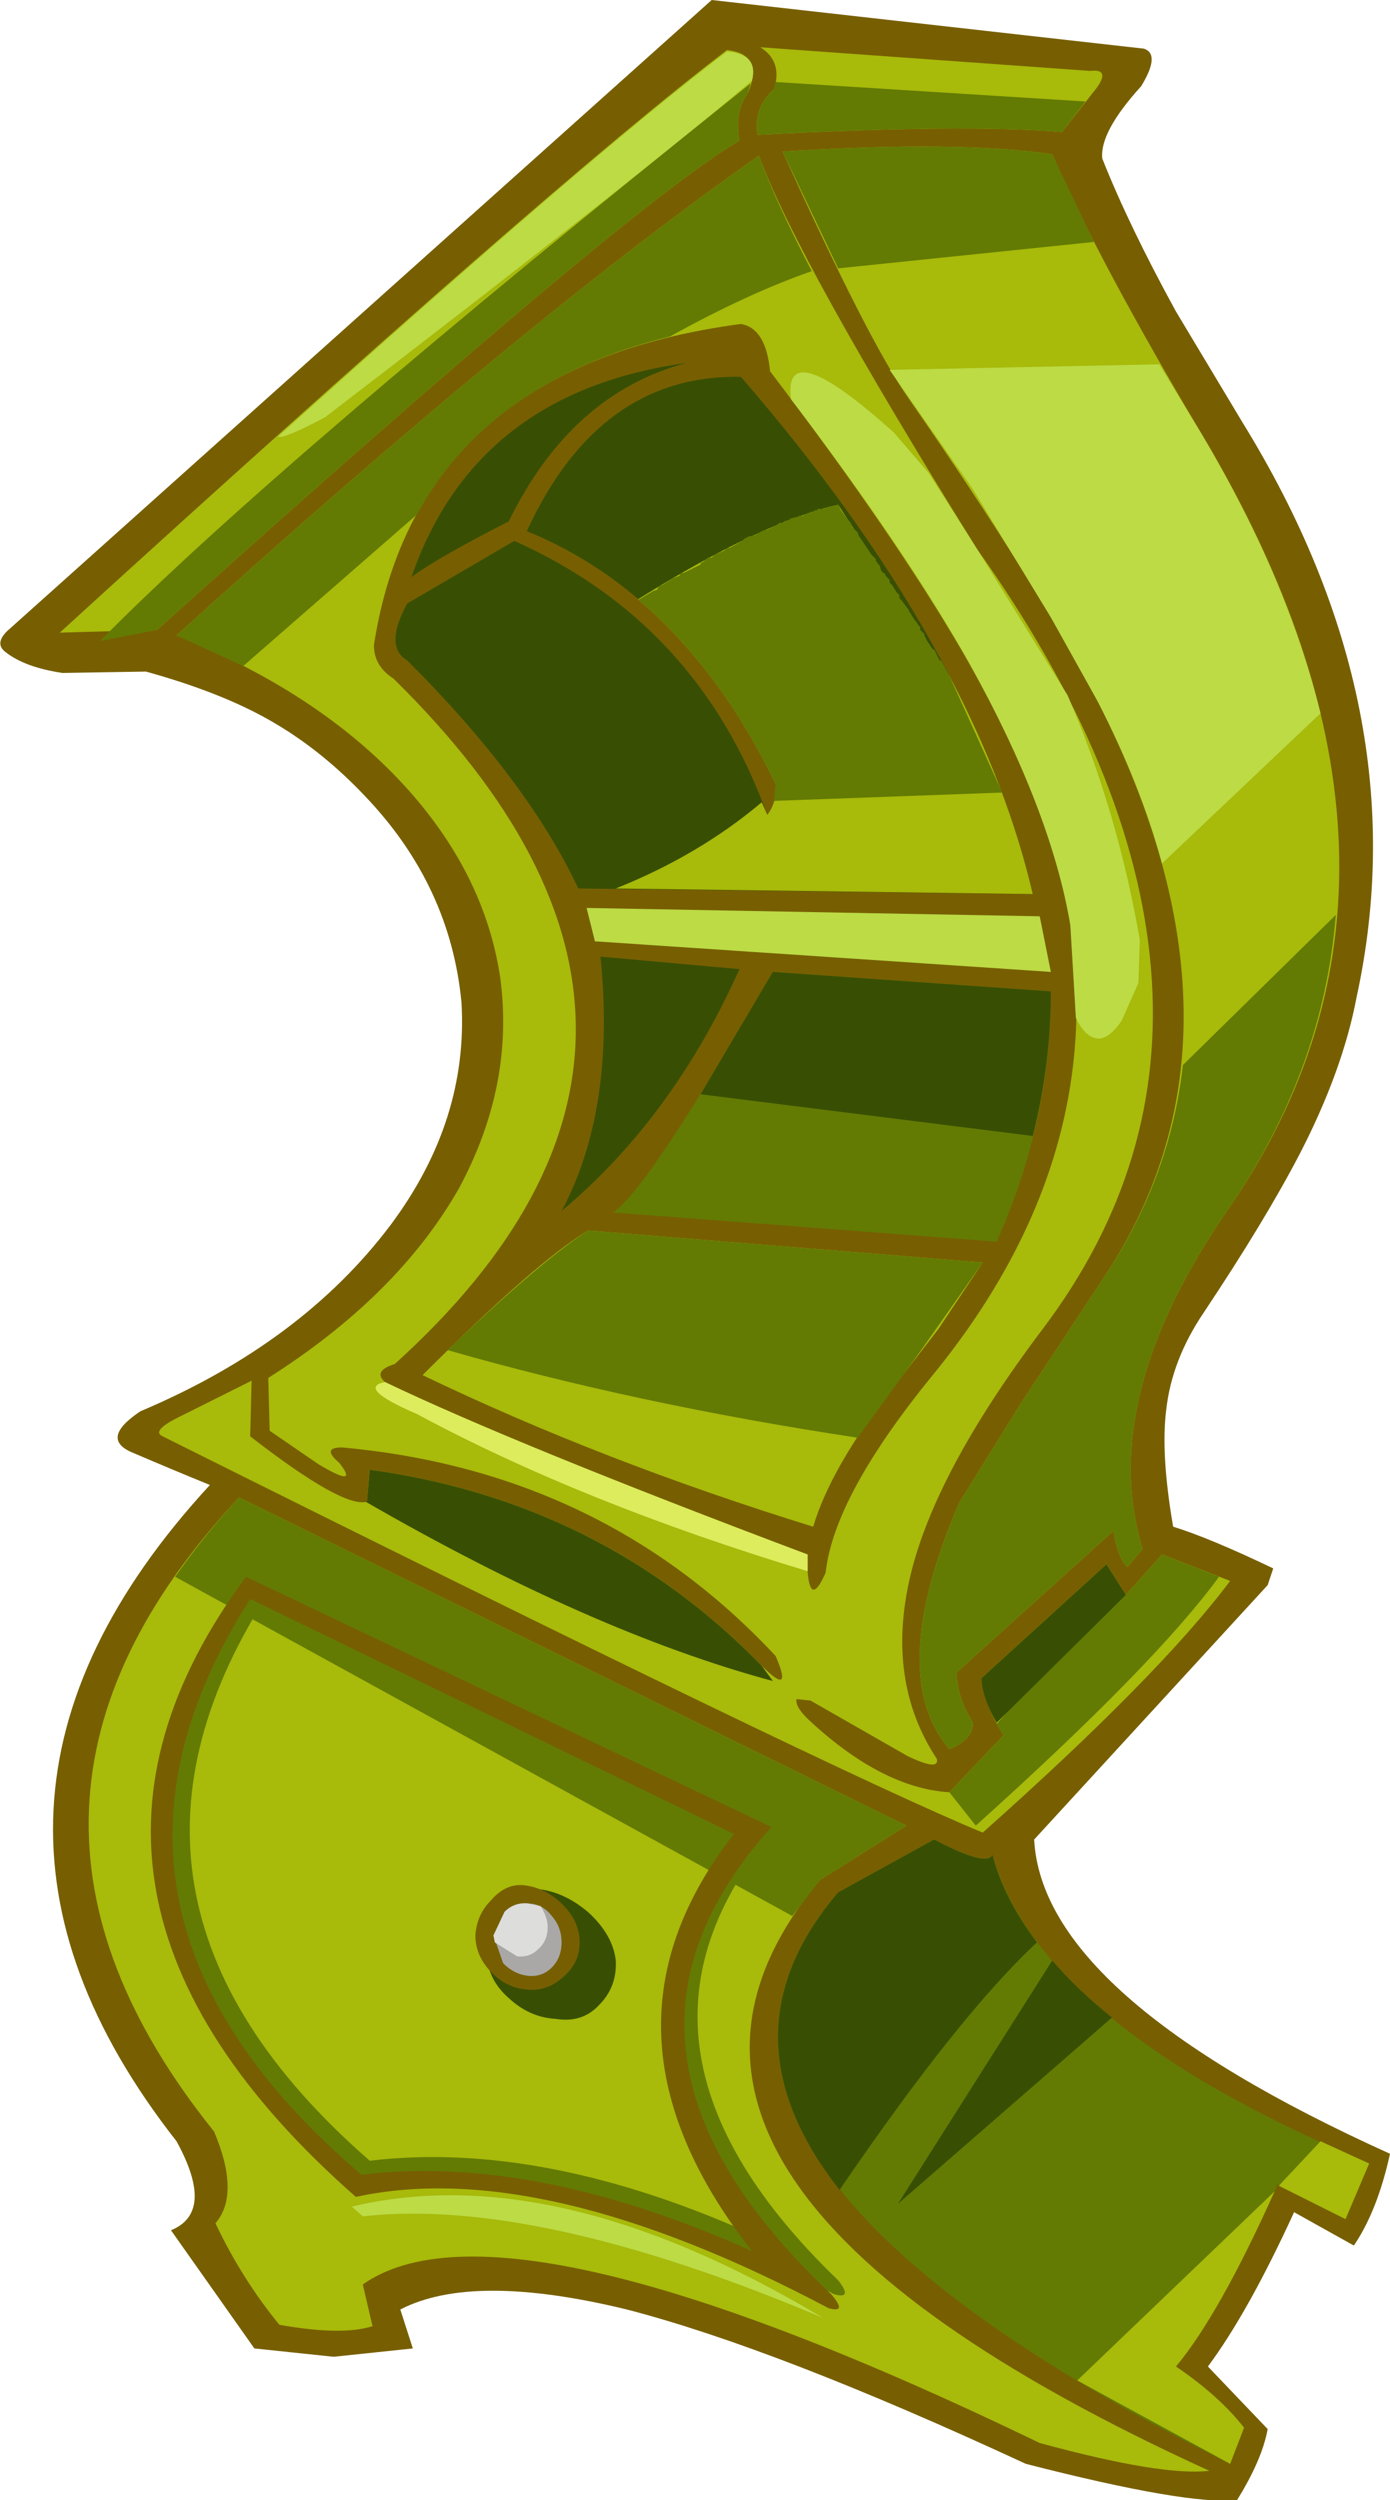 <?xml version="1.0" encoding="UTF-8" standalone="no"?>
<svg xmlns:xlink="http://www.w3.org/1999/xlink" height="629.3px" width="350.0px" xmlns="http://www.w3.org/2000/svg">
  <g transform="matrix(7.0, 0.0, 0.0, 7.0, 189.7, 336.7)">
    <path d="M13.95 -45.0 Q12.45 -43.35 12.55 -42.4 13.5 -40.0 15.2 -36.9 L17.6 -32.9 Q23.95 -22.6 21.7 -12.25 21.2 -9.6 19.65 -6.6 18.4 -4.2 16.2 -0.9 15.05 0.8 14.85 2.6 14.65 4.2 15.1 6.8 16.4 7.2 18.7 8.3 L18.5 8.9 10.1 18.05 Q10.4 23.7 22.9 29.35 22.45 31.4 21.6 32.65 L19.45 31.45 Q17.8 35.05 16.35 37.0 L18.5 39.25 Q18.3 40.35 17.4 41.8 15.65 42.0 9.8 40.5 0.85 36.35 -4.55 34.95 -10.1 33.6 -12.7 34.95 L-12.25 36.35 -15.1 36.65 -17.95 36.35 -20.95 32.1 Q-19.35 31.45 -20.75 28.9 -30.2 16.85 -19.55 5.3 -20.9 4.75 -22.3 4.15 -23.55 3.65 -22.05 2.65 -16.25 0.2 -13.05 -4.05 -10.25 -7.8 -10.5 -12.05 -10.9 -16.25 -13.95 -19.45 -15.55 -21.15 -17.4 -22.2 -19.15 -23.2 -21.85 -23.95 L-24.85 -23.9 Q-26.2 -24.1 -26.9 -24.65 -27.3 -24.95 -26.85 -25.4 L-1.5 -48.1 14.05 -46.35 Q14.65 -46.15 13.95 -45.0" fill="#775f01" fill-rule="evenodd" stroke="none"/>
    <path d="M-24.95 -25.35 Q-7.25 -41.5 -0.95 -46.3 0.4 -46.15 -0.2 -44.75 -0.7 -44.05 -0.5 -43.05 -4.5 -40.7 -21.45 -25.45 L-24.95 -25.35" fill="#a8ba0a" fill-rule="evenodd" stroke="none"/>
    <path d="M-15.4 -33.1 Q-16.9 -32.3 -17.1 -32.4 -5.65 -42.7 -0.95 -46.25 0.2 -46.15 -0.05 -45.2 -4.05 -41.8 -15.4 -33.1" fill="#bcdb45" fill-rule="evenodd" stroke="none"/>
    <path d="M-23.5 -25.05 Q-17.3 -31.35 -0.1 -45.1 L-0.2 -44.75 Q-0.7 -44.05 -0.5 -43.05 -4.5 -40.7 -21.45 -25.45 L-23.5 -25.05" fill="#637b03" fill-rule="evenodd" stroke="none"/>
    <path d="M0.25 -46.4 L12.1 -45.55 Q12.95 -45.65 12.2 -44.75 L11.1 -43.35 Q7.65 -43.65 0.15 -43.25 0.0 -44.25 0.75 -44.9 1.05 -45.9 0.25 -46.4" fill="#a8ba0a" fill-rule="evenodd" stroke="none"/>
    <path d="M11.95 -44.45 L11.1 -43.35 Q7.65 -43.65 0.15 -43.25 0.0 -44.25 0.75 -44.9 L0.8 -45.15 11.95 -44.45" fill="#637b03" fill-rule="evenodd" stroke="none"/>
    <path d="M16.15 -32.45 Q25.5 -16.8 17.1 -4.65 12.35 2.2 14.0 7.6 L13.45 8.25 Q13.1 7.9 12.95 6.95 L7.3 12.05 Q7.35 13.0 7.9 13.85 7.9 14.45 7.05 14.8 4.75 12.1 7.4 5.95 L9.6 2.4 12.7 -2.3 Q18.4 -11.05 12.4 -22.85 10.25 -27.05 5.6 -33.75 4.15 -35.8 1.05 -42.65 7.4 -43.05 10.75 -42.55 12.45 -38.65 16.15 -32.45" fill="#a8ba0a" fill-rule="evenodd" stroke="none"/>
    <path d="M14.6 -35.0 L16.15 -32.45 Q19.2 -27.3 20.4 -22.45 L14.7 -17.05 Q13.95 -19.85 12.4 -22.85 L10.7 -25.9 7.9 -30.5 4.9 -34.8 14.6 -35.0" fill="#bcdb45" fill-rule="evenodd" stroke="none"/>
    <path d="M12.25 -39.4 L3.05 -38.45 1.05 -42.65 Q7.4 -43.05 10.75 -42.55 L12.25 -39.4" fill="#637b03" fill-rule="evenodd" stroke="none"/>
    <path d="M15.45 -9.8 L20.95 -15.2 Q20.5 -9.6 17.1 -4.65 12.35 2.2 14.0 7.6 L13.45 8.25 Q13.1 7.9 12.95 6.95 L7.3 12.05 Q7.35 13.0 7.9 13.85 7.9 14.45 7.05 14.8 4.75 12.1 7.4 5.95 L9.6 2.4 12.7 -2.3 Q15.0 -5.8 15.45 -9.8" fill="#637b03" fill-rule="evenodd" stroke="none"/>
    <path d="M8.05 -28.35 Q13.7 -20.4 14.3 -13.3 14.9 -6.25 10.4 -0.3 6.55 4.8 5.65 8.55 4.75 12.35 6.6 15.15 6.7 15.6 5.55 15.05 L2.05 13.05 1.55 13.0 Q1.5 13.3 2.05 13.8 4.65 16.2 7.05 16.35 L9.0 14.3 Q8.3 13.2 8.2 12.25 L12.7 8.15 13.4 9.25 14.7 7.8 17.15 8.75 Q14.6 12.15 8.25 17.8 2.8 15.55 -21.25 3.55 -21.7 3.35 -20.55 2.8 L-18.05 1.55 -18.1 3.55 Q-14.75 6.15 -13.9 5.9 L-13.8 4.75 Q-5.45 5.9 0.3 11.8 1.45 12.95 0.8 11.45 -5.4 4.8 -14.8 3.95 -15.55 3.95 -14.9 4.5 -14.15 5.45 -15.65 4.55 L-17.4 3.35 -17.45 1.45 Q-12.8 -1.5 -10.6 -5.35 -8.6 -9.05 -9.1 -12.9 -9.65 -16.7 -12.6 -19.9 -15.65 -23.2 -20.75 -25.25 -8.1 -36.7 0.2 -42.5 1.6 -38.7 8.05 -28.35 M11.4 -14.85 Q10.7 -19.15 7.5 -24.7 5.05 -28.9 0.6 -34.75 0.45 -36.3 -0.45 -36.45 -12.1 -34.9 -13.65 -24.9 -13.65 -24.15 -12.95 -23.7 0.15 -10.85 -12.9 0.95 -13.7 1.2 -13.25 1.6 -8.55 3.85 1.95 7.8 L1.95 8.4 Q2.05 9.7 2.6 8.45 2.9 5.7 6.45 1.35 12.7 -6.3 11.4 -14.85" fill="#a8ba0a" fill-rule="evenodd" stroke="none"/>
    <path d="M8.0 17.55 L7.05 16.35 9.0 14.3 8.75 13.9 13.1 8.9 13.4 9.25 14.7 7.8 16.75 8.6 Q14.45 11.75 8.0 17.55" fill="#637b03" fill-rule="evenodd" stroke="none"/>
    <path d="M1.95 7.8 L1.95 8.4 Q-6.15 5.95 -12.1 2.75 -14.3 1.8 -13.25 1.6 -8.55 3.85 1.95 7.8" fill="#ddec5d" fill-rule="evenodd" stroke="none"/>
    <path d="M5.05 -32.55 L6.3 -31.1 8.05 -28.35 11.3 -23.1 Q13.1 -18.95 13.9 -14.3 L13.85 -12.75 13.25 -11.4 Q12.85 -10.8 12.45 -10.75 11.95 -10.75 11.6 -11.5 L11.4 -14.85 Q10.7 -18.95 7.8 -24.2 5.5 -28.3 1.35 -33.75 1.05 -36.15 5.05 -32.55" fill="#bcdb45" fill-rule="evenodd" stroke="none"/>
    <path d="M0.7 12.35 Q-5.8 10.6 -13.95 5.9 L-13.9 5.9 -13.8 4.75 Q-5.45 5.9 0.3 11.8 L0.7 12.35" fill="#384f03" fill-rule="evenodd" stroke="none"/>
    <path d="M2.1 -38.35 Q-0.2 -37.55 -3.0 -36.0 -9.5 -34.4 -12.1 -29.6 L-18.35 -24.15 -20.75 -25.25 Q-8.1 -36.7 0.2 -42.5 0.8 -40.85 2.1 -38.35" fill="#637b03" fill-rule="evenodd" stroke="none"/>
    <path d="M8.75 13.85 Q8.25 13.0 8.2 12.25 L12.7 8.15 13.4 9.25 8.75 13.85" fill="#384f03" fill-rule="evenodd" stroke="none"/>
    <path d="M-2.4 -35.05 Q-6.55 -33.95 -8.8 -29.35 -11.35 -28.05 -12.3 -27.35 -10.0 -34.0 -2.4 -35.05" fill="#384f03" fill-rule="evenodd" stroke="none"/>
    <path d="M0.8 -19.9 Q-2.5 -26.7 -8.15 -29.0 -5.55 -34.65 -0.45 -34.55 7.95 -24.85 10.05 -15.95 L-6.3 -16.15 Q-8.1 -20.0 -12.45 -24.35 -13.3 -24.85 -12.45 -26.4 L-8.6 -28.65 Q-2.0 -25.7 0.5 -18.8 0.85 -19.25 0.8 -19.9" fill="#384f03" fill-rule="evenodd" stroke="none"/>
    <path d="M10.05 -15.95 L-4.95 -16.15 Q-1.95 -17.35 0.3 -19.25 L0.5 -18.8 Q0.85 -19.25 0.8 -19.9 -1.2 -24.05 -4.15 -26.55 0.25 -29.3 3.05 -29.95 L7.05 -23.8 Q9.15 -19.8 10.05 -15.95" fill="#a8ba0a" fill-rule="evenodd" stroke="none"/>
    <path d="M3.15 -29.75 L3.45 -29.35 3.5 -29.3 3.55 -29.15 3.75 -28.95 3.8 -28.8 3.85 -28.75 4.25 -28.15 4.4 -28.0 4.4 -27.95 4.5 -27.8 4.55 -27.75 4.6 -27.55 4.75 -27.45 4.75 -27.4 4.9 -27.25 4.9 -27.15 5.0 -27.05 5.15 -26.8 5.25 -26.7 5.25 -26.55 5.3 -26.55 5.6 -26.15 5.6 -26.1 5.65 -26.05 5.8 -25.8 5.85 -25.75 5.95 -25.6 6.0 -25.55 6.0 -25.45 6.15 -25.3 6.15 -25.25 6.25 -25.05 6.45 -24.75 6.5 -24.75 6.7 -24.35 6.75 -24.35 7.05 -23.8 8.95 -19.6 0.75 -19.3 0.8 -19.9 Q-1.2 -24.05 -4.15 -26.55 L-4.1 -26.55 -3.6 -26.85 -3.45 -26.9 -3.45 -26.95 -3.35 -27.05 -3.3 -27.05 -2.9 -27.3 -2.65 -27.4 -2.65 -27.45 -2.55 -27.5 -2.5 -27.5 -1.9 -27.8 -1.9 -27.85 -1.8 -27.9 -1.7 -28.0 -1.65 -28.0 -1.65 -28.05 -1.5 -28.05 -1.4 -28.15 -1.05 -28.3 -1.0 -28.35 -0.9 -28.4 -0.85 -28.4 -0.4 -28.65 -0.3 -28.75 -0.25 -28.75 -0.2 -28.8 0.05 -28.85 0.3 -29.0 0.45 -29.05 0.5 -29.05 0.8 -29.2 0.95 -29.3 1.1 -29.3 1.1 -29.35 1.25 -29.4 1.3 -29.4 1.3 -29.45 1.35 -29.45 1.5 -29.5 1.55 -29.5 1.65 -29.55 1.8 -29.55 1.8 -29.6 1.9 -29.6 1.95 -29.65 2.05 -29.65 2.05 -29.7 2.15 -29.7 2.2 -29.75 2.3 -29.75 2.3 -29.8 2.55 -29.8 2.6 -29.85 2.8 -29.9 2.85 -29.9 3.05 -29.95 3.15 -29.75" fill="#637b03" fill-rule="evenodd" stroke="none"/>
    <path d="M10.3 -15.15 L10.7 -13.15 -5.7 -14.25 -6.0 -15.45 10.3 -15.15" fill="#bcdb45" fill-rule="evenodd" stroke="none"/>
    <path d="M-0.5 -13.25 Q-2.9 -7.9 -6.9 -4.55 -4.95 -8.2 -5.5 -13.7 L-0.5 -13.25" fill="#384f03" fill-rule="evenodd" stroke="none"/>
    <path d="M10.7 -12.45 Q10.7 -7.8 8.75 -3.45 L-5.05 -4.5 Q-3.8 -5.3 0.7 -13.15 L10.7 -12.45" fill="#637b03" fill-rule="evenodd" stroke="none"/>
    <path d="M10.7 -12.45 Q10.7 -9.85 10.05 -7.25 L-1.9 -8.75 0.7 -13.15 10.7 -12.45" fill="#384f03" fill-rule="evenodd" stroke="none"/>
    <path d="M6.65 -0.3 L4.95 1.9 Q2.8 4.65 2.15 6.8 -5.45 4.45 -11.9 1.35 -7.85 -2.7 -5.95 -3.85 L8.25 -2.7 6.65 -0.3" fill="#a8ba0a" fill-rule="evenodd" stroke="none"/>
    <path d="M8.25 -2.7 L6.0 0.5 3.75 3.6 Q-4.2 2.4 -11.0 0.45 -7.65 -2.75 -5.95 -3.85 L8.25 -2.7" fill="#637b03" fill-rule="evenodd" stroke="none"/>
    <path d="M6.5 18.05 Q8.4 19.05 8.6 18.6 10.35 24.75 22.15 29.7 L21.3 31.7 18.85 30.45 Q16.8 35.05 15.2 37.0 16.75 38.05 17.65 39.2 L17.15 40.5 Q-5.05 29.45 3.05 19.95 L6.5 18.05" fill="#637b03" fill-rule="evenodd" stroke="none"/>
    <path d="M11.65 37.5 L18.75 30.7 Q16.75 35.15 15.2 37.0 16.75 38.05 17.65 39.2 L17.15 40.5 11.65 37.5 M22.15 29.7 L21.3 31.7 18.9 30.5 20.4 28.9 22.15 29.7" fill="#a8ba0a" fill-rule="evenodd" stroke="none"/>
    <path d="M12.9 24.45 L5.2 31.15 10.75 22.4 Q11.7 23.5 12.9 24.45 M10.2 21.75 Q7.4 24.35 3.1 30.65 -1.3 25.05 3.05 19.95 L6.5 18.05 Q8.4 19.05 8.6 18.6 9.0 20.15 10.2 21.75" fill="#384f03" fill-rule="evenodd" stroke="none"/>
    <path d="M16.4 40.75 Q14.7 40.95 10.3 39.75 -8.95 30.45 -14.05 34.05 L-13.7 35.55 Q-14.8 35.9 -17.05 35.5 -18.4 33.85 -19.35 31.85 -18.45 30.8 -19.4 28.55 -28.85 16.8 -18.5 5.75 L5.5 17.55 2.4 19.5 Q-6.6 30.25 16.4 40.75" fill="#a8ba0a" fill-rule="evenodd" stroke="none"/>
    <path d="M3.05 33.9 Q3.6 34.6 2.9 34.4 -7.2 28.95 -14.0 30.4 -26.1 19.55 -17.4 8.1 L1.3 17.1 Q-6.1 25.1 3.05 33.9 M-13.8 29.6 Q-7.5 28.85 0.2 32.35 -5.8 24.4 0.0 17.35 L-17.25 8.9 Q-24.7 20.1 -13.8 29.6" fill="#637b03" fill-rule="evenodd" stroke="none"/>
    <path d="M-5.55 24.0 Q-6.15 24.65 -7.1 24.5 -8.05 24.45 -8.8 23.75 -9.55 23.1 -9.6 22.15 -9.7 21.15 -9.1 20.5 -8.5 19.8 -7.6 19.85 -6.7 20.0 -5.9 20.7 -5.05 21.5 -4.95 22.4 -4.9 23.35 -5.55 24.0" fill="#384f03" fill-rule="evenodd" stroke="none"/>
    <path d="M2.4 19.5 L1.4 20.8 -20.8 8.6 Q-19.75 7.1 -18.5 5.75 L5.5 17.55 2.4 19.5" fill="#637b03" fill-rule="evenodd" stroke="none"/>
    <path d="M2.8 34.4 Q3.4 35.1 2.7 34.9 -7.6 29.45 -14.3 30.9 -26.7 20.0 -18.25 8.6 L0.65 17.6 Q-6.55 25.6 2.8 34.4 M-18.1 9.4 Q-25.25 20.6 -14.1 30.1 -7.85 29.35 -0.05 32.85 -6.25 24.95 -0.7 17.85 L-18.1 9.4" fill="#775f01" fill-rule="evenodd" stroke="none"/>
    <path d="M-6.25 21.75 Q-6.25 22.5 -6.85 23.0 -7.4 23.5 -8.1 23.45 -8.85 23.4 -9.4 22.85 -10.0 22.25 -10.0 21.5 -9.95 20.75 -9.45 20.25 -8.9 19.6 -8.2 19.7 -7.45 19.8 -6.85 20.4 -6.25 21.0 -6.25 21.75" fill="#775f01" fill-rule="evenodd" stroke="none"/>
    <path d="M-7.25 20.8 Q-6.9 21.2 -6.9 21.75 -6.9 22.3 -7.25 22.65 -7.6 23.0 -8.1 22.95 -8.6 22.9 -9.0 22.5 L-9.35 21.5 -8.95 20.65 Q-8.6 20.3 -8.1 20.35 -7.6 20.35 -7.25 20.8" fill="#a9a8a7" fill-rule="evenodd" stroke="none"/>
    <path d="M-7.65 20.45 Q-7.4 20.85 -7.4 21.2 -7.4 21.7 -7.75 22.0 -8.05 22.3 -8.5 22.25 L-9.3 21.75 -9.35 21.5 -8.95 20.65 Q-8.6 20.3 -8.1 20.35 L-7.65 20.45" fill="#dddddc" fill-rule="evenodd" stroke="none"/>
    <path d="M-14.45 31.25 Q-7.1 29.5 2.5 35.25 -7.8 30.9 -14.05 31.6 L-14.45 31.25" fill="#bcdb45" fill-rule="evenodd" stroke="none"/>
  </g>
</svg>

